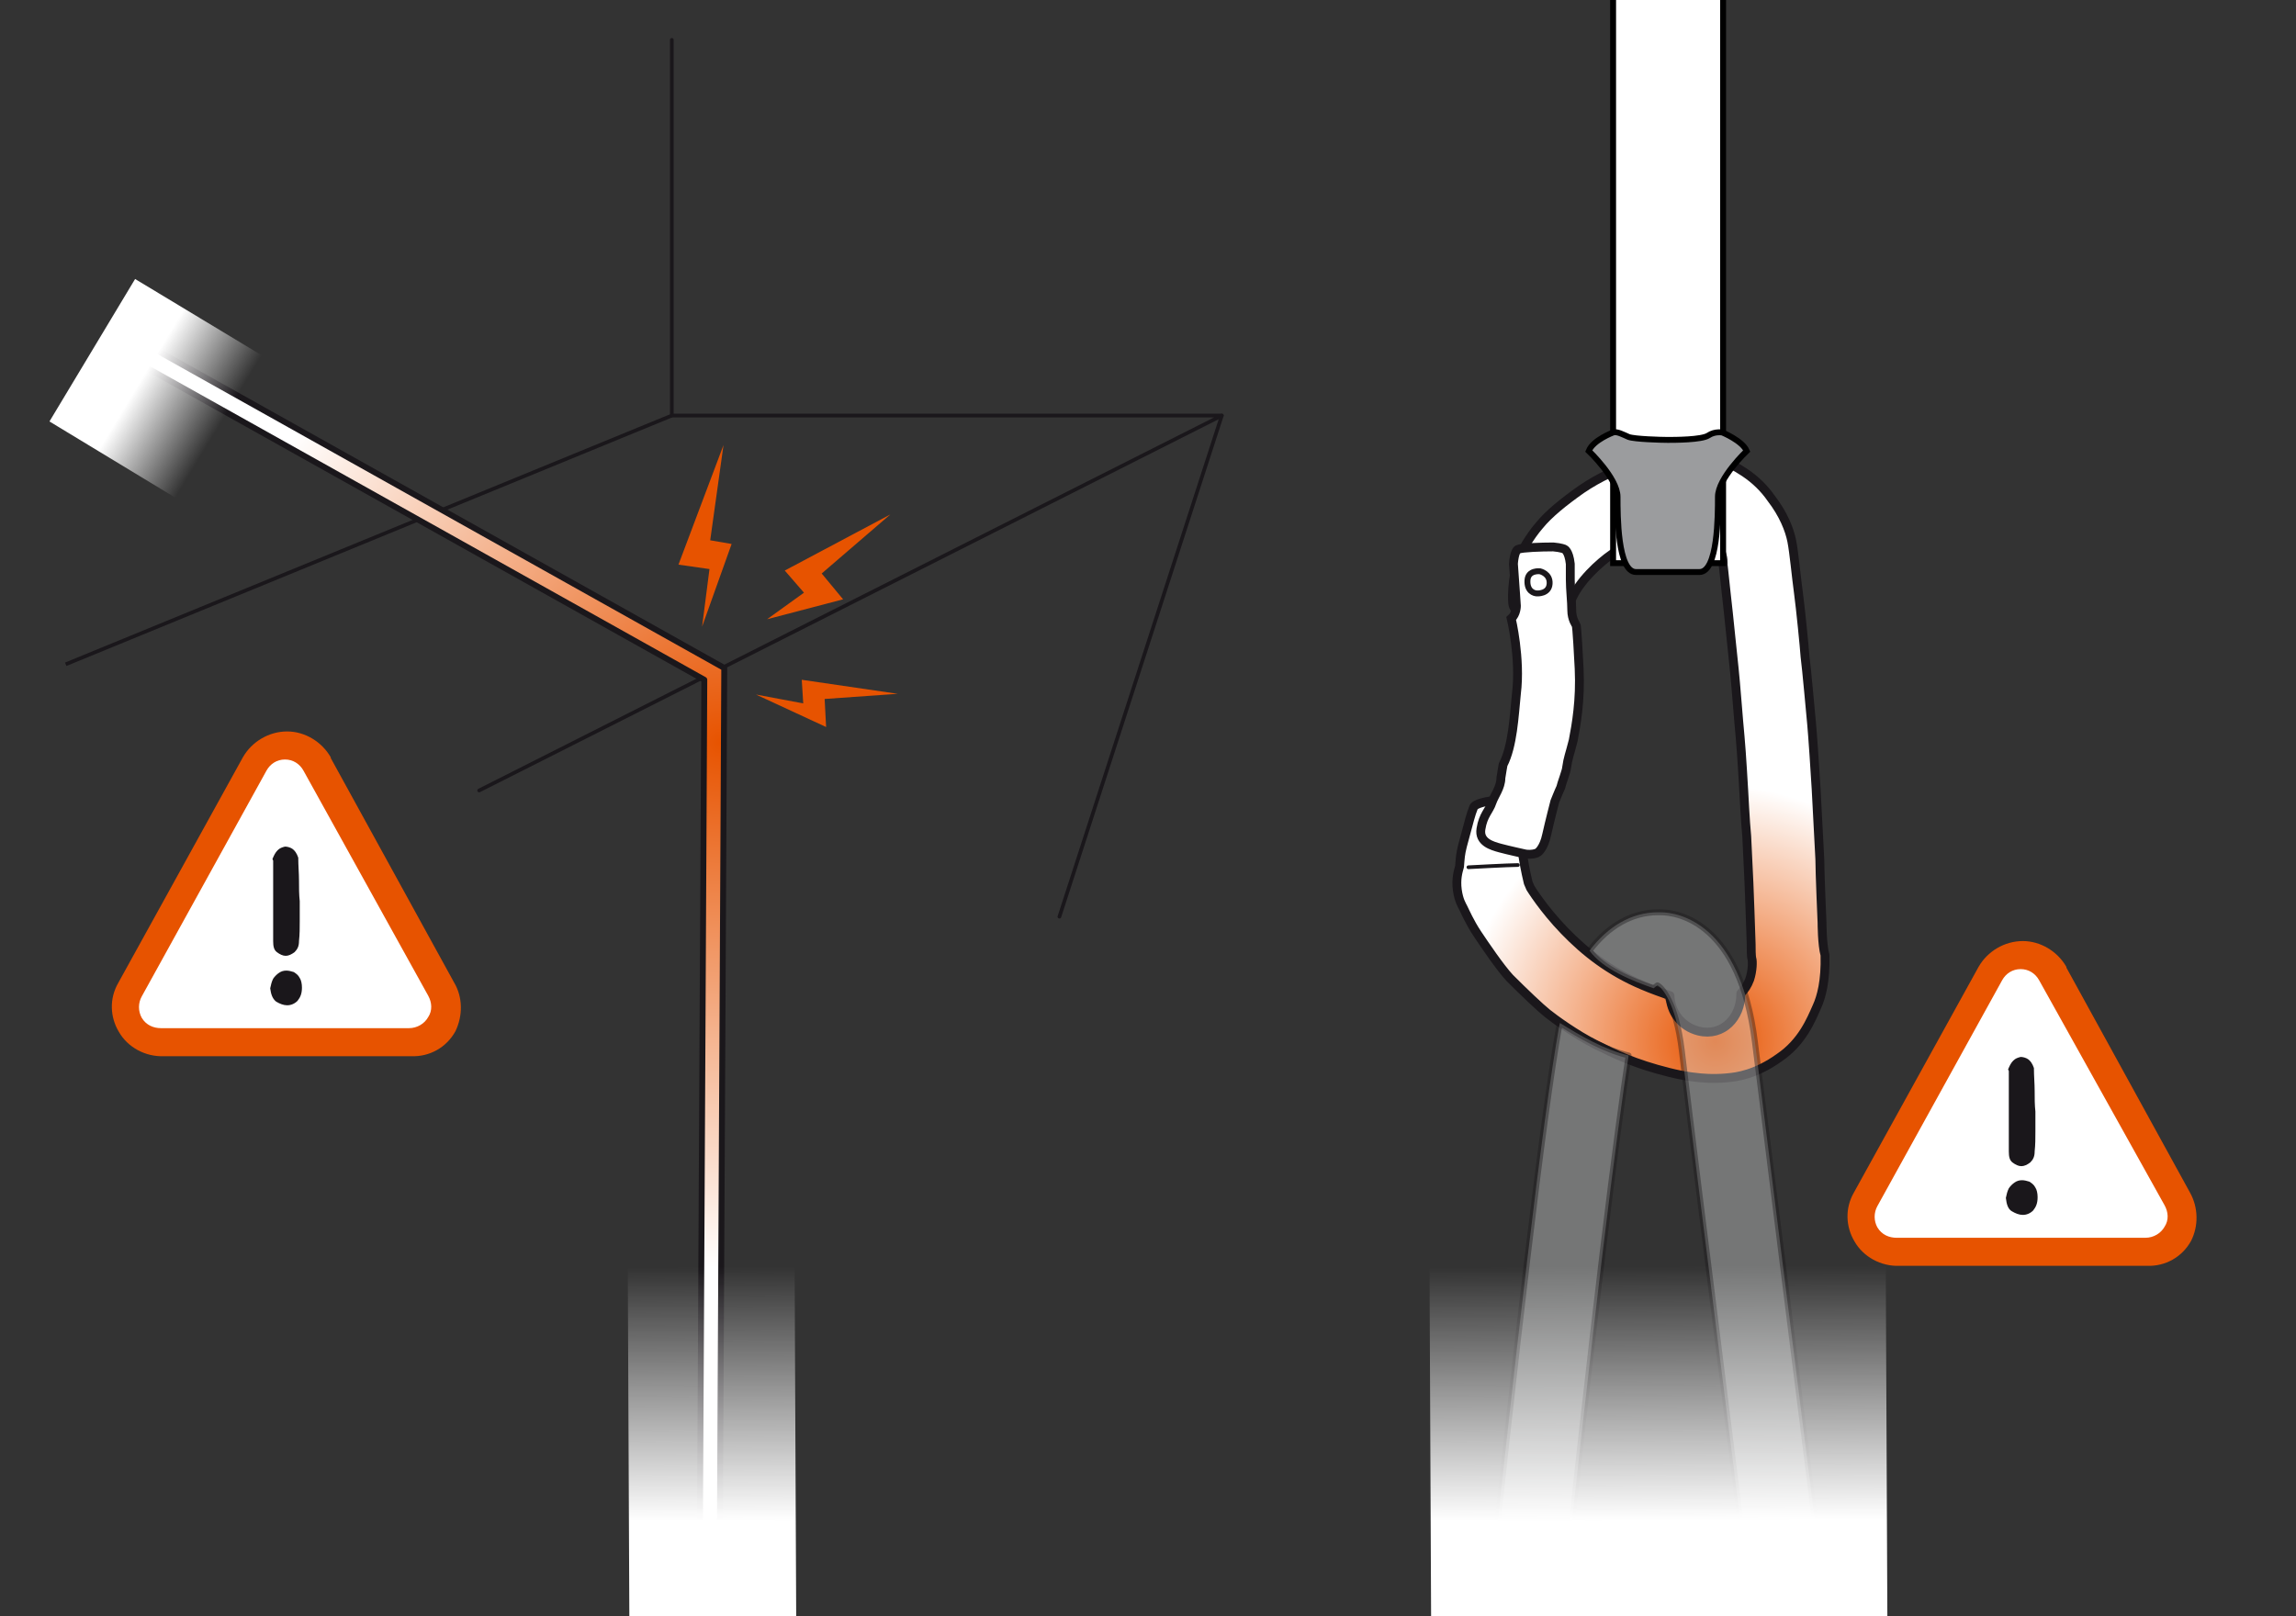 <?xml version="1.0" encoding="utf-8"?>
<!-- Generator: Adobe Illustrator 21.0.0, SVG Export Plug-In . SVG Version: 6.00 Build 0)  -->
<svg version="1.1" id="Calque_1" xmlns="http://www.w3.org/2000/svg" xmlns:xlink="http://www.w3.org/1999/xlink" x="0px" y="0px"
	 viewBox="0 0 311 219" style="enable-background:new 0 0 311 219;" xml:space="preserve">
<rect x="0" y="0" width="311" height="219" fill="#333333" stroke="none"/>
<style type="text/css">
	.st0{clip-path:url(#SVGID_2_);}
	.st1{fill:#E75300;}
	.st2{fill:#FFFFFF;}
	.st3{clip-path:url(#SVGID_2_);fill:#1A171B;}
	.st4{fill:#1A171B;}
	
		.st5{clip-path:url(#SVGID_2_);fill:none;stroke:#1A171B;stroke-width:0.5;stroke-linecap:round;stroke-linejoin:round;stroke-miterlimit:10;}
	.st6{clip-path:url(#SVGID_2_);fill:none;stroke:#1A171B;stroke-width:0.5;stroke-miterlimit:10;}
	
		.st7{clip-path:url(#SVGID_2_);fill:url(#SVGID_3_);stroke:#1A171B;stroke-width:0.8;stroke-linecap:round;stroke-linejoin:round;stroke-miterlimit:10;}
	.st8{clip-path:url(#SVGID_2_);fill:#E75300;}
	.st9{clip-path:url(#SVGID_2_);fill:url(#SVGID_4_);}
	.st10{clip-path:url(#SVGID_2_);fill:url(#SVGID_5_);}
	.st11{fill:none;stroke:#1A171B;stroke-width:0.8;}
	.st12{fill:none;stroke:#1A171B;stroke-width:0.8;stroke-linecap:round;stroke-linejoin:round;}
	.st13{fill:#FFFFFF;stroke:#1A171B;stroke-width:0.8;stroke-linecap:round;stroke-linejoin:round;}
	.st14{fill:#FFFFFF;stroke:#1A171B;stroke-width:0.8;}
	.st15{fill:url(#SVGID_6_);stroke:#1A171B;stroke-width:1.2;stroke-linecap:round;stroke-linejoin:round;}
	.st16{fill:#FFFFFF;stroke:#1A171B;stroke-width:1.2;}
	.st17{fill:none;stroke:#1A171B;stroke-width:0.5;stroke-linecap:round;stroke-linejoin:round;}
	.st18{fill:#FFFFFF;stroke:#000000;stroke-width:0.8;}
	.st19{fill:#9B9C9E;stroke:#000000;stroke-width:0.8;}
	
		.st20{opacity:0.4;clip-path:url(#SVGID_2_);fill:#D8D9DA;stroke:#1A171B;stroke-width:0.8;stroke-linecap:round;stroke-linejoin:round;stroke-miterlimit:10;}
	.st21{clip-path:url(#SVGID_2_);fill:url(#SVGID_7_);}
	.st22{fill:none;}
</style>
<g>
	<defs>
		<rect id="SVGID_1_" x="-9" width="325" height="244"/>
	</defs>
	<clipPath id="SVGID_2_">
		<use xlink:href="#SVGID_1_"  style="overflow:visible;"/>
	</clipPath>
	<g class="st0">
		<g>
			<g>
				<g>
					<path class="st1" d="M61.5,133.1l-16.7-30.4l0,0l0-0.1c-1.2-2.1-3.5-3.5-5.9-3.5c-2.5,0-4.8,1.4-6,3.5l0,0l0,0l-16.9,30.6
						c-1.2,2.1-1.1,4.6,0.1,6.6c1.2,2.1,3.6,3.4,6.1,3.3h-0.1h33.7h-0.1c2.5,0.1,4.8-1.2,6-3.4C62.7,137.6,62.7,135.1,61.5,133.1z"
						/>
				</g>
				<path class="st2" d="M58,134.9c0.5,0.9,0.6,2,0,2.9c-0.5,0.9-1.5,1.5-2.6,1.5H21.8c-1,0-2-0.4-2.6-1.4c-0.5-0.9-0.5-2,0-2.9
					l16.9-30.6c0.5-0.9,1.4-1.5,2.5-1.5c1.1,0,2,0.6,2.5,1.5L58,134.9z"/>
			</g>
		</g>
	</g>
	<path class="st3" d="M36.6,133.9c0.1-0.5,0.2-0.9,0.4-1.3c0.2-0.3,0.5-0.6,0.8-0.8c0.3-0.2,0.6-0.3,1-0.3c0.3,0,0.7,0.1,1,0.2
		c0.3,0.2,0.6,0.4,0.8,0.8c0.2,0.3,0.3,0.8,0.3,1.3c0,0.8-0.2,1.3-0.6,1.8c-0.4,0.4-0.9,0.6-1.4,0.6c-0.5,0-1-0.2-1.5-0.5
		C36.9,135.3,36.7,134.7,36.6,133.9z M36.9,116.4c0.2-0.5,0.4-0.9,0.7-1.2c0.3-0.3,0.6-0.4,1-0.5c0.3,0,0.7,0.1,1,0.3
		c0.3,0.2,0.6,0.6,0.8,1.2c0,1.1,0.1,2.1,0.1,3.1c0,1,0,1.9,0.1,2.8c0,0.9,0,1.8,0,2.7c0,0.9,0,1.8-0.1,2.7c0,0.7-0.2,1.1-0.6,1.5
		c-0.4,0.3-0.8,0.5-1.2,0.5c-0.4,0-0.8-0.2-1.2-0.5c-0.4-0.3-0.5-0.8-0.5-1.5v-10.9L36.9,116.4z"/>
	<g class="st0">
		<g>
			<g>
				<g>
					<g>
						<path class="st1" d="M296.6,161.5l-16.7-30.4l0,0l0-0.1c-1.2-2.1-3.5-3.5-5.9-3.5c-2.5,0-4.8,1.4-6,3.5l0,0l0,0l-16.9,30.6
							c-1.2,2.1-1.1,4.6,0.1,6.6c1.2,2.1,3.6,3.4,6.1,3.3h-0.1h33.7h-0.1c2.5,0.1,4.8-1.2,6-3.4
							C297.8,166.1,297.8,163.6,296.6,161.5z"/>
					</g>
					<path class="st2" d="M293.2,163.3c0.5,0.9,0.6,2,0,2.9c-0.5,0.9-1.5,1.5-2.6,1.5h-33.7c-1,0-2-0.4-2.6-1.4
						c-0.5-0.9-0.5-2,0-2.9l16.9-30.6c0.5-0.9,1.4-1.5,2.5-1.5c1.1,0,2,0.6,2.5,1.5L293.2,163.3z"/>
				</g>
			</g>
		</g>
		<path class="st4" d="M271.7,162.3c0.1-0.5,0.2-0.9,0.4-1.3c0.2-0.3,0.5-0.6,0.8-0.8c0.3-0.2,0.6-0.3,1-0.3c0.3,0,0.7,0.1,1,0.2
			c0.3,0.2,0.6,0.4,0.8,0.8c0.2,0.3,0.3,0.8,0.3,1.3c0,0.8-0.2,1.3-0.6,1.8c-0.4,0.4-0.9,0.6-1.4,0.6c-0.5,0-1-0.2-1.5-0.5
			C272,163.8,271.8,163.2,271.7,162.3z M272,144.9c0.2-0.5,0.4-0.9,0.7-1.2c0.3-0.3,0.6-0.4,1-0.5c0.3,0,0.7,0.1,1,0.3
			s0.6,0.6,0.8,1.2c0,1.1,0.1,2.1,0.1,3.1c0,1,0,1.9,0.1,2.8c0,0.9,0,1.8,0,2.7c0,0.9,0,1.8-0.1,2.7c0,0.7-0.2,1.1-0.6,1.5
			c-0.4,0.3-0.8,0.5-1.2,0.5c-0.4,0-0.8-0.2-1.2-0.5c-0.4-0.3-0.5-0.8-0.5-1.5v-10.9L272,144.9z"/>
	</g>
	<polyline class="st5" points="91,5.4 91,56.3 165.5,56.3 64.9,107.1 	"/>
	<line class="st5" x1="165.5" y1="56.3" x2="143.5" y2="124.2"/>
	<line class="st6" x1="91" y1="56.3" x2="8.9" y2="90"/>
	<radialGradient id="SVGID_3_" cx="97.618" cy="100.594" r="71.123" gradientUnits="userSpaceOnUse">
		<stop  offset="0" style="stop-color:#E75300"/>
		<stop  offset="1" style="stop-color:#FFFFFF"/>
	</radialGradient>
	<polygon class="st7" points="97.4,229.2 94.7,229.2 95.4,92.1 14.1,46.6 15.4,44.2 98.1,90.5 98.1,91.3 	"/>
	<polygon class="st8" points="103.9,83.9 114.2,81.2 111.3,77.7 120.6,69.7 106.3,77.3 108.9,80.3 	"/>
	<polygon class="st8" points="95.1,84.9 99.1,73.7 96.2,73.2 98,60.3 91.9,76.5 96.1,77.1 	"/>
	<polygon class="st8" points="102.4,94.1 111.9,98.5 111.7,94.7 121.6,94 108.6,92.1 108.8,95.3 	"/>
	
		<linearGradient id="SVGID_4_" gradientUnits="userSpaceOnUse" x1="1698.256" y1="1211.9" x2="1698.256" y2="1196.34" gradientTransform="matrix(-0.259 0.428 -0.675 -0.408 1276.845 -180.693)">
		<stop  offset="0" style="stop-color:#FFFFFF"/>
		<stop  offset="1" style="stop-color:#FFFFFF;stop-opacity:0"/>
	</linearGradient>
	<polygon class="st9" points="6.7,57.1 18.3,37.8 38.7,50.1 27,69.4 	"/>
	
		<linearGradient id="SVGID_5_" gradientUnits="userSpaceOnUse" x1="-2091.245" y1="-416.637" x2="-2091.245" y2="-432.199" gradientTransform="matrix(0.5 -2.400000e-03 1.040000e-02 2.212 1146.461 1122.636)">
		<stop  offset="0" style="stop-color:#FFFFFF"/>
		<stop  offset="1" style="stop-color:#FFFFFF;stop-opacity:0"/>
	</linearGradient>
	<polygon class="st10" points="107.9,230.7 85.3,230.8 85,164.2 107.6,164.1 	"/>
	<g class="st0">
		<path class="st11" d="M229.8-87.8c0.6-0.1,1.3-0.4,2.3-1c1.3-0.7,3.4-2,11.5-10.6c0,0,4.3-4.8,5.2-5.9c6.4-8,5.4-11.4,4.9-13.3
			c-0.6-2.2-2.9-4.3-5.8-5.4c-2.9-1.2-17-1.3-17-1.3"/>
		<path class="st11" d="M230.4-116c0,0,3.3,1.3,4.5,3.5c0.6,1.1,1.5,2.2,1.1,4.4c0,0-0.2,2.3-0.9,3.6"/>
		<g>
			<g>
				<path class="st12" d="M201.3-70c0,0,3.1,0.1,4.2,0.1"/>
			</g>
		</g>
		<path class="st13" d="M212.8-40.5c1,2.6,3.9,5.2,5.5,6.3c1.8,1.3,6.1,3.1,7,3.3c0.8,0.3,1.8,0.6,3.7,0.3c2.6-0.4,3.5-2.2,4-3.2
			c0.5-1,0.4-2,0.4-2s0.1-0.8,0.4-3.7c0.3-3.4,0.9-8.7,1.1-10.5c0.2-1.8,0.6-7.2,0.8-9.2c0.2-2.1,0.5-7.4,0.5-7.4s0.2-4.1,0.3-6.1
			c0.1-2,0.3-6.3,0.3-6.3s0.2-7.7,0.2-8.3c0-0.5,0-1.7,0.1-2c0.1-0.3,0.1-1.7-0.3-2.8c-0.6-1.3-1-2.1-2.8-3
			c-1.9-0.9-3.3-0.4-3.7-0.3c-0.3,0.1-0.6,0.1-0.6,0.1s-2.9,0.7-7.4,2.6c-4.5,1.9-7.7,4.5-10.6,7.5c-2.9,3-4.5,5.9-4.5,5.9l-0.3,0.7
			c-1.5,6.6-0.7,9.4-0.8,10.4c0,1.4-6.2,0.9-6.6-0.2c-0.4-1.1-0.5-1.5-1.5-5.2c-0.2-1.2-0.3-1.6-0.4-2.8c-0.2-0.7-0.5-1.7-0.3-3.2
			c0.2-1.4,0.6-2,0.8-2.4c0.2-0.4,0.9-2,1.8-3.5c1-1.5,3-4.6,4.4-6c2-2,4.1-4,5.1-4.8c1-0.8,3.9-2.9,6.5-4.2c2.6-1.3,5.2-2.7,10-3.9
			c4.4-1.2,7.1-0.8,8.1-0.7c1,0.1,3.6,0.4,6.8,2.6c3.1,2.1,4.3,5,5.1,6.9c0.6,1.3,1.2,3.4,1.1,7c0,1-0.1,4-0.1,4s-0.2,6.8-0.3,8.6
			c-0.1,1.8-0.3,7.7-0.4,9.5c-0.1,1.9-0.5,7.7-0.6,8.7c-0.1,1-0.7,7.8-0.8,9.2c-0.1,1.4-0.6,6.5-0.9,8.7c-0.2,2.2-0.6,5.5-0.9,7
			c-0.3,1.5-1.1,3.6-2.8,5.9c-0.9,1.3-2.1,2.5-3.6,3.5c-1.2,0.8-2.5,1.5-4,2c-1.3,0.4-2.5,0.6-3.6,0.6c-1.1,0.1-3.3,0.1-6.4-0.9
			c-3.1-1-5.7-2.2-8.1-3.8c-2.4-1.7-4.4-3.3-5.8-4.8c-1.4-1.5-2.4-3.5-2.8-4.3c-0.3-0.5-1.1-3.5-0.9-6.2c0.1-1.3,1.8-1.7,3.5-1.6
			C210.1-42.2,212.2-42,212.8-40.5z"/>
		<path class="st12" d="M205.9-75.9c-1.1,0-6.7-0.3-6.7-0.3"/>
		<path class="st14" d="M200.6-72.1c-0.3-1.8,1.5-2.3,2.5-2.7c1.1-0.3,4.2-0.3,4.2-0.3s1.6,0.1,1.9,2.9c1,11.3,3.7,35.6,3.7,35.6
			c0.3,2.7-1.5,2.7-1.5,2.7s-0.4,0.2-1.5,0.1c-1.7-0.1-2.6-0.2-3.2-0.2c-1.9-0.1-2.1-2.4-2.1-2.4S203.8-53.6,200.6-72.1z"/>
		<path class="st13" d="M209.4-39.5c0,0,1.6,0.2,1.4,1.7c-0.2,1.4-1.6,1.4-1.6,1.4s-1.6-0.2-1.4-1.6C208-39.4,209-39.5,209.4-39.5
			L209.4-39.5z"/>
		<g>
			<radialGradient id="SVGID_6_" cx="232.356" cy="141.071" r="34.678" gradientUnits="userSpaceOnUse">
				<stop  offset="0" style="stop-color:#E75300"/>
				<stop  offset="1" style="stop-color:#FFFFFF"/>
			</radialGradient>
			<path class="st15" d="M246.8,125c0,0-0.3-6.8-0.3-8.6c-0.1-1.8-0.4-7.7-0.5-9.5c-0.1-1.9-0.5-7.7-0.6-8.7c-0.1-1-0.7-7.8-0.9-9.2
				c-0.1-1.4-0.6-6.5-0.9-8.7c-0.3-2.2-0.6-5.5-0.9-7c-0.3-1.5-1.1-3.6-2.8-5.8c-0.9-1.3-2.1-2.5-3.6-3.5c-1.2-0.8-2.5-1.5-4-1.9
				c-1.3-0.4-2.5-0.6-3.6-0.6c-1.1,0-3.3-0.1-6.4,0.9c-3.1,1.1-5.6,2.2-8.1,3.9c-2.4,1.7-4.4,3.3-5.7,4.9c-1.3,1.5-2.4,3.5-2.8,4.3
				c-0.2,0.5-1,3.5-0.8,6.2c0.1,1.4,1.8,1.7,3.5,1.6c1.7-0.1,3.8-0.3,4.4-1.9c1-2.6,3.9-5.2,5.5-6.3c1.8-1.3,6.1-3.1,7-3.4
				c0.8-0.3,1.8-0.6,3.7-0.3c2.7,0.4,3.5,2.2,4,3.1c0.5,1,0.4,2,0.4,2s0.1,0.8,0.4,3.7c0.4,3.4,0.9,8.7,1.1,10.4
				c0.2,1.8,0.6,7.2,0.8,9.2c0.2,2.1,0.5,7.4,0.5,7.4s0.2,4.1,0.4,6.1c0.1,2,0.3,6.3,0.3,6.3s0.3,7.7,0.3,8.3c0,0.6,0,1.7,0.1,2
				c0.1,0.3,0.1,1.6-0.3,2.8c-0.3,0.8-0.7,1.4-1.2,1.9c0,0,0,0.1,0,0.1c0,3.1-2.4,5.8-5.7,5c-2.4-0.6-3.8-2.6-3.9-4.8
				c-1.1-0.4-2.3-0.8-3.7-1.4c-4.5-1.9-7.8-4.5-10.6-7.4c-2.9-3-4.6-5.8-4.6-5.8l-0.3-0.7c-1.6-6.6-0.8-9.4-0.8-10.4
				c-0.1-1.4-6.3-0.8-6.6,0.2c-0.4,1-0.5,1.5-1.5,5.2c-0.3,1.2-0.3,1.6-0.4,2.8c-0.2,0.7-0.5,1.7-0.3,3.2c0.2,1.4,0.6,2,0.8,2.4
				c0.2,0.4,0.9,2,1.9,3.5c1,1.5,3.1,4.6,4.4,6c2,2,4.1,4,5.1,4.8c1,0.8,3.9,2.9,6.5,4.2c2.6,1.3,5.2,2.6,10,3.8
				c4.4,1.1,7.1,0.8,8.1,0.7c1-0.1,3.6-0.4,6.8-2.7c3.1-2.1,4.3-5.1,5.1-6.9c0.6-1.3,1.2-3.5,1.1-7C246.8,128,246.8,125,246.8,125z"
				/>
		</g>
		<g>
			<path class="st16" d="M205.3,80.6l0.1,1.5c0,0,0,1.1-0.7,1.7c0,0,1.3,5.4,0.7,10.2c-0.3,3-0.5,7.1-1.8,9.6c0,0-0.2,1.1-0.3,1.8
				l0,0c0,1.3-0.9,2.4-1.2,3.3c-0.4,1.2-1.2,1.7-1.5,3.6c-0.3,1.8,1.5,2.3,2.6,2.6c1.1,0.3,3.4,0.8,3.4,0.8s0.5,0.1,1.1,0
				c0,0,0.5-0.1,0.6-0.2l0,0c0,0,0.8-0.5,1.2-2.4c0.4-1.8,1.1-4.5,1.1-4.5s0.6-1.5,0.8-1.9c0.1-0.5,0.8-2.3,0.8-2.7
				c0.2-1.4,0.4-1.7,0.9-3.7c0.4-2.1,1-5.4,0.8-9.7c-0.3-5.9-0.4-5.9-0.4-5.9s-0.6-0.8-0.6-2c0-1.2-0.2-2.8-0.2-4.2l0-0.3
				c0-0.1,0-0.2,0-0.3l0-1.5c-0.2-1.8-0.8-2-0.8-2s-0.4-0.2-1.5-0.3c-1.7,0-4.2,0.1-4.7,0.3c-0.6,0.1-0.7,2-0.7,2L205.3,80.6z"/>
		</g>
		<g>
			<g>
				<path class="st17" d="M205.6,117.2c-1.2,0-6.7,0.3-6.7,0.3"/>
			</g>
			<path class="st13" d="M208.2,80.4c0,0,1.6,0.1,1.7-1.3c0.1-1.4-1.3-1.7-1.3-1.7s-1.6-0.2-1.7,1.2
				C206.8,80.1,207.8,80.4,208.2,80.4L208.2,80.4z"/>
		</g>
		<path class="st18" d="M231.2-33.8c0.6,0,1.5,6.6,1.8,8.8c0.3,2.2,0.4,6.4,0.4,6.4c0,6.9,0,14.5,0,17.3c0,5.2,0,27.5,0,37.8
			c0,10.4,0,39.8,0,39.8h-14.9V47.4v-66.1c0,0,0.2-5.7,0.6-8.5c0.4-2.8,0.1-6.9,2.3-6.9C223.5-34.1,231.2-33.8,231.2-33.8z"/>
		<path class="st19" d="M218.5,58.6c0,0-2.7,1-3.3,2.5c0,0,3.9,3.7,3.9,6.2c0,2.5,0,10.2,2.5,10.2c2.5,0,4.3,0,4.3,0h0
			c0,0,1.8,0,4.3,0c2.5,0,2.5-7.7,2.5-10.2c0-2.5,3.9-6.2,3.9-6.2c-0.6-1.4-3.3-2.5-3.3-2.5s-1-0.2-1.9,0.4
			c-0.9,0.6-4.6,0.6-5.5,0.6c-0.9,0-4.5-0.1-5.3-0.4C219.9,58.9,219,58.4,218.5,58.6z"/>
		<path class="st14" d="M227.8-124.6c0,0-0.3,27.9-0.4,31.7c-0.1,3.9-0.1,5.4,1,5.4c1.1,0,1.5,0,1.6-1.6c0-1.7,0.5-27.8,0.6-31.9
			c0.1-4.1,0.4-4.9-0.8-5C228.5-125.9,227.8-125.8,227.8-124.6z"/>
	</g>
	<path class="st20" d="M211.3,138.6c0,0.1-0.1,0.3-0.1,0.4c-2.2,12.3-5.8,42.6-10.5,87.7l9.9,1c5.5-52,8.5-74.8,10-84.7
		C217.3,142.2,214.2,140.4,211.3,138.6z"/>
	<path class="st20" d="M237.7,141.1c-2-16-10.3-17.5-12.8-17.5c-0.1,0-0.2,0-0.3,0c-3.6,0-6.8,1.9-9.3,5.2c1.8,2.5,5.8,4.1,8.7,5.1
		c0.2-0.2,0.4-0.3,0.5-0.4c0.5,0.2,2.5,2.2,3.3,8.8c2.2,18.3,10.5,84.1,10.6,84.7l9.9-1.2C248.2,225.1,240,159.3,237.7,141.1z"/>
	
		<linearGradient id="SVGID_7_" gradientUnits="userSpaceOnUse" x1="-1137.776" y1="-416.35" x2="-1137.776" y2="-431.911" gradientTransform="matrix(1.368 -6.500000e-03 1.040000e-02 2.212 1785.941 1119.532)">
		<stop  offset="0" style="stop-color:#FFFFFF"/>
		<stop  offset="1" style="stop-color:#FFFFFF;stop-opacity:0"/>
	</linearGradient>
	<polygon class="st21" points="255.7,230.6 193.9,230.8 193.6,164.2 255.4,163.9 	"/>
</g>
<rect id="_x3C_Tranche_x3E__4_" y="-6" class="st22" width="311" height="225"/>
</svg>
